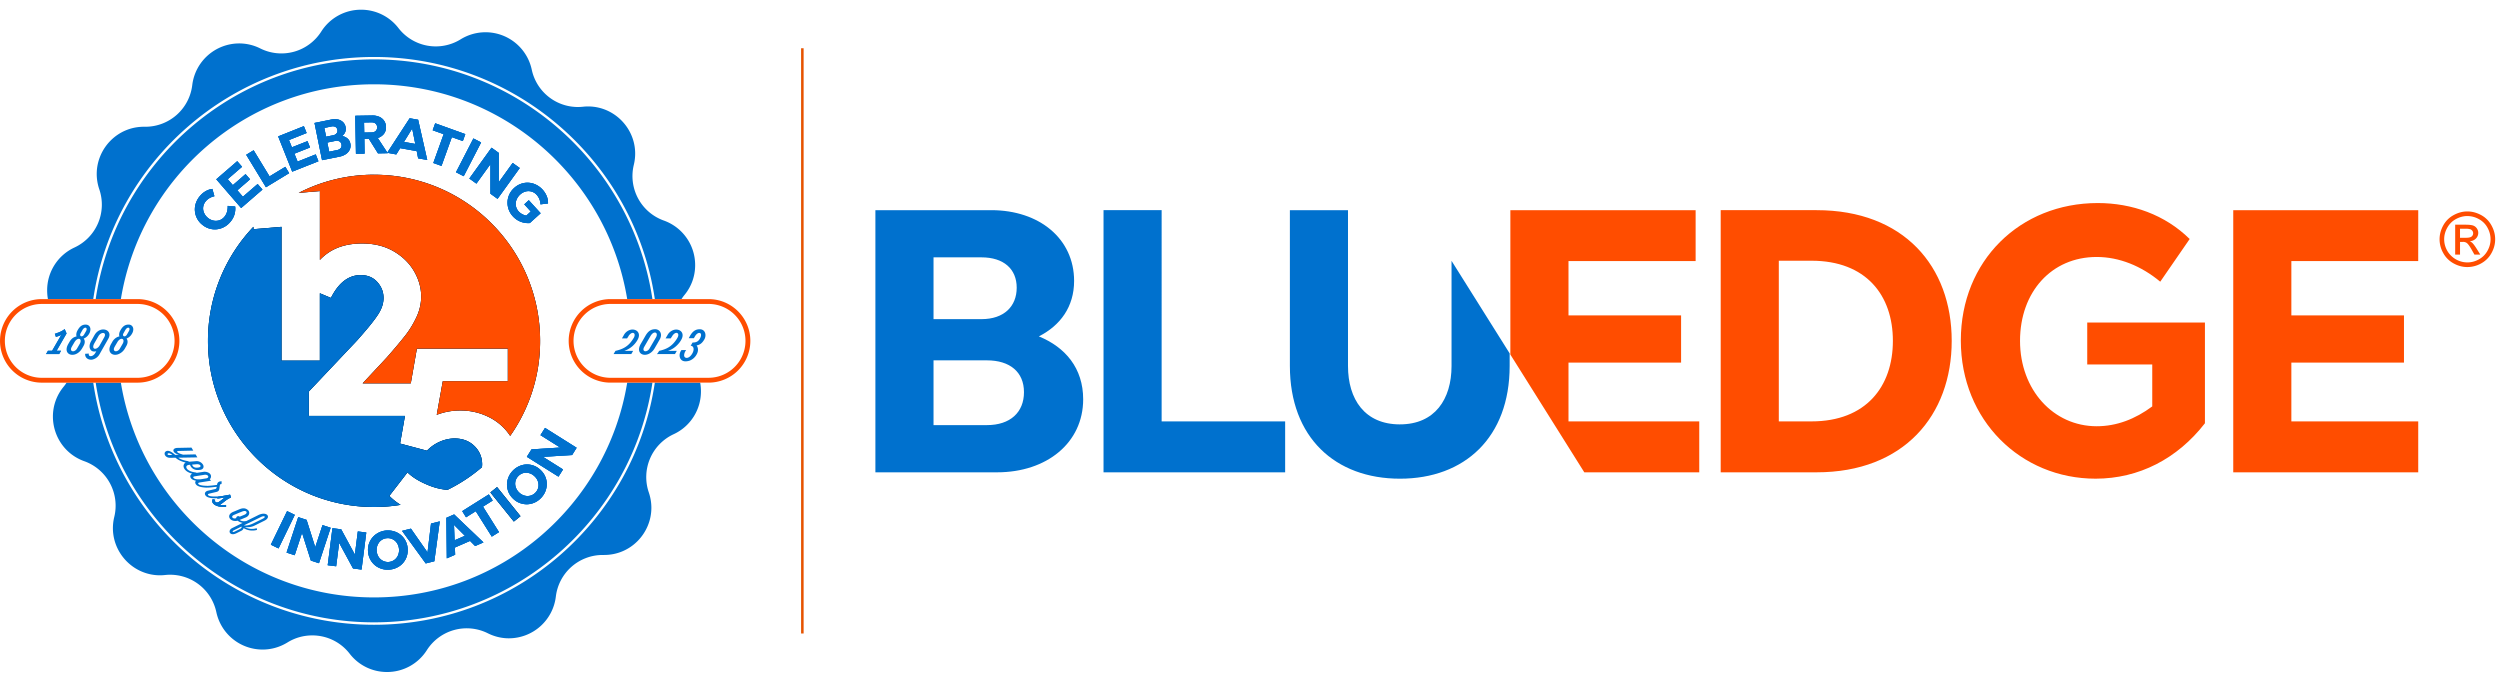 <svg width="151" height="41" viewBox="0 0 151 41" fill="none" xmlns="http://www.w3.org/2000/svg">
    <g clip-path="url(#nm5u2wegpa)">
        <path d="M102.635 25.452h-7.898V21.9h6.801v-2.85h-6.801v-3.28h7.679v-3.076h-11.19v8.72l4.466 7.114h6.943v-3.076zM109.722 12.694h-5.792v15.834h5.792c5.265 0 8.161-3.438 8.161-7.94 0-4.5-2.896-7.894-8.161-7.894zm-.307 12.758h-1.975v-9.704h1.975c3.291 0 4.915 2.08 4.915 4.84s-1.623 4.864-4.915 4.864zM126.068 22.013h3.928v2.534c-1.032.768-2.151 1.198-3.357 1.198-2.611 0-4.629-2.194-4.629-5.157 0-2.962 1.909-5.067 4.629-5.067 1.361 0 2.698.543 3.84 1.493l1.777-2.578c-1.491-1.47-3.488-2.172-5.551-2.172-4.695 0-8.271 3.484-8.271 8.302 0 4.817 3.62 8.346 8.14 8.346 2.611 0 4.936-1.199 6.604-3.348V19.48h-7.109v2.533h-.001zM138.398 21.9h6.802v-2.85h-6.802v-3.28h7.662l.002-3.076h-11.174v15.834h11.173v-3.076h-7.663V21.9z" fill="#FF4D00"/>
        <path d="M62.748 20.317c1.294-.656 2.128-1.787 2.128-3.348 0-2.556-2.107-4.275-5.003-4.275h-6.999v15.834h7.35c3.006 0 5.2-1.787 5.2-4.411 0-1.878-1.075-3.144-2.677-3.8zm-6.363-4.773h2.896c1.339 0 2.128.7 2.128 1.832 0 1.132-.768 1.9-2.128 1.9h-2.896v-3.732zm3.225 10.134h-3.225v-3.913h3.225c1.382 0 2.238.7 2.238 1.922s-.834 1.99-2.238 1.99zM70.163 12.694h-3.51v15.834h10.97v-3.076h-7.46V12.694zM84.557 25.633c-2.128 0-3.138-1.516-3.138-3.529v-9.41h-3.51v9.41c0 4.32 2.742 6.809 6.648 6.809 3.906 0 6.626-2.489 6.626-6.809v-.76l-3.51-5.59v6.35c0 2.013-1.01 3.528-3.116 3.528z" fill="#0071CE"/>
        <path d="M149.03 12.771c.282 0 .558.073.826.217.268.145.477.352.626.621.151.27.226.55.226.842 0 .293-.074.568-.222.835a1.567 1.567 0 0 1-.621.622 1.699 1.699 0 0 1-.835.222c-.291 0-.569-.075-.835-.222a1.559 1.559 0 0 1-.622-.622 1.69 1.69 0 0 1-.223-.835c0-.29.076-.572.226-.842.151-.269.361-.476.629-.62.269-.146.543-.218.825-.218zm0 .278c-.236 0-.465.06-.689.181-.223.121-.397.294-.523.519-.126.224-.19.459-.19.701 0 .243.062.474.186.696a1.41 1.41 0 0 0 1.216.704c.242 0 .474-.062.697-.185.222-.124.395-.297.518-.519.123-.222.185-.453.185-.696 0-.241-.063-.477-.188-.701a1.281 1.281 0 0 0-.525-.519 1.427 1.427 0 0 0-.687-.18zm-.737 2.33v-1.807h.621c.212 0 .366.017.461.05a.445.445 0 0 1 .227.175.46.46 0 0 1 .085.265.487.487 0 0 1-.141.345.563.563 0 0 1-.375.165.516.516 0 0 1 .153.095c.073.071.162.191.267.358l.221.354h-.356l-.16-.285c-.126-.223-.228-.364-.306-.42a.375.375 0 0 0-.233-.063h-.171v.767h-.292l-.001.001zm.292-1.017h.354c.169 0 .284-.025.346-.076a.245.245 0 0 0 .093-.2.25.25 0 0 0-.045-.143.275.275 0 0 0-.123-.095.906.906 0 0 0-.294-.031h-.331v.545z" fill="#FF4D00"/>
        <path d="M13.622 30.502c-.12.011-.245.006-.348-.009.19-.102.394-.336.678-.444l-.055-.173c-.146.026-.48.097-.775.126a.33.33 0 0 0 .006.109c.184-.018.365-.053.491-.073-.216.102-.455.423-.604.28-.053-.047-.018-.126-.018-.126l-.146-.041s-.09.151.05.286l.046.038c.004.003.007.003.007.003.178.128.452.155.697.128a.143.143 0 0 0-.008-.108l-.02.003h-.001zm.584-18.028-.453-.038c.003.114-.008.23-.038.342a.781.781 0 0 1-.152.304.672.672 0 0 1-.293.216.673.673 0 0 1-.36.03.768.768 0 0 1-.35-.164.79.79 0 0 1-.236-.307c-.053-.114-.067-.234-.053-.357a.696.696 0 0 1 .149-.336.85.85 0 0 1 .23-.198c.091-.053.19-.091.298-.114l-.123-.441c-.152.02-.292.07-.423.149a1.275 1.275 0 0 0-.342.3 1.281 1.281 0 0 0-.275.588 1.181 1.181 0 0 0 .438 1.13 1.164 1.164 0 0 0 1.197.187c.199-.082.371-.21.512-.389.108-.131.184-.275.23-.429.044-.155.06-.312.041-.473h.003zm1.355-1.361-.891.771-.336-.389.768-.665-.272-.313-.768.666-.31-.36.868-.75-.293-.336-1.265 1.093 1.502 1.735 1.288-1.115-.292-.336.001-.001zm1.67-1.037-.951.579-.962-1.578-.446.272 1.192 1.96 1.4-.85-.231-.382-.001-.001zm.11 20.797-.983 2.027.465.225.981-2.027-.464-.225zM19.07 9.325l-1.096.436-.193-.48.944-.373-.152-.383-.944.374-.176-.44 1.066-.425-.166-.414-1.552.619.848 2.13 1.583-.629-.163-.415zm.409 22.392-.438 1.338-.523-1.654-.506-.166-.704 2.14.491.161.444-1.355.532 1.677.49.16.705-2.141-.491-.16zm1.68-23.043a.532.532 0 0 0-.17-.307.698.698 0 0 0-.33-.152.572.572 0 0 0 .19-.24.5.5 0 0 0 .024-.3.545.545 0 0 0-.158-.298.649.649 0 0 0-.304-.16.953.953 0 0 0-.394.003l-1.022.207.456 2.247 1.075-.216c.146-.033.271-.085.377-.16a.63.63 0 0 0 .225-.276.562.562 0 0 0 .032-.347h-.001zm-1.57-.947.424-.087a.348.348 0 0 1 .243.023.233.233 0 0 1 .12.173.252.252 0 0 1-.041.213.338.338 0 0 1-.213.123l-.427.084-.105-.528zm.99 1.218a.379.379 0 0 1-.227.123l-.47.096-.114-.555.474-.096a.378.378 0 0 1 .254.024c.067.038.11.096.128.184a.273.273 0 0 1-.043.225h-.001zM21.612 32.1l-.178 1.396-.826-1.525-.529-.07-.286 2.238.511.064.181-1.414.839 1.546.514.067.286-2.238-.512-.064zm3.643-24.867-.511-.09-1.35 2.073-.579-.882a.75.75 0 0 0 .368-.245.63.63 0 0 0 .131-.417.668.668 0 0 0-.417-.62 1.023 1.023 0 0 0-.421-.076l-1.02.018.042 2.293.523-.009-.015-.885.275-.006.55.877.587-.012-.012-.02.53.096.233-.38 1.002.181.084.435.55.097-.55-2.428zm-2.56.675c-.058.06-.142.088-.25.091l-.445.009-.011-.611.444-.009c.111 0 .196.026.255.079.06.056.09.128.093.222 0 .088-.026.16-.085.22zm1.704.664.497-.81.187.933-.684-.123zm.226 24.577a1.185 1.185 0 0 0-.199-.599 1.145 1.145 0 0 0-.461-.394 1.278 1.278 0 0 0-.613-.114 1.22 1.22 0 0 0-.59.192 1.158 1.158 0 0 0-.533 1.07c.015.221.082.42.202.596.117.172.272.306.461.394.19.09.395.128.613.113.22-.014.415-.078.594-.193.175-.11.31-.263.406-.45.093-.19.134-.394.12-.616zm-.59.41a.67.67 0 0 1-.228.271.665.665 0 0 1-.678.044.666.666 0 0 1-.263-.24.754.754 0 0 1-.114-.365.711.711 0 0 1 .068-.377.65.65 0 0 1 .56-.386.63.63 0 0 1 .344.07.643.643 0 0 1 .263.24.788.788 0 0 1 .114.365.774.774 0 0 1-.067.377zm1.998-1.932-.21 1.738-1.002-1.435-.535.135 1.429 1.966.52-.131.327-2.408-.529.134v.001zm.254-24.18-.152.42.663.238-.625 1.74.494.176.625-1.738.664.237.149-.418-1.817-.654h-.001zm2.307.917-1.051 2.04.464.24 1.052-2.04-.465-.24zm.064 18.58c-.31-.304-.713-.46-1.206-.46-.298 0-.593.07-.891.2-.295.13-.549.31-.771.54l-1.624-.432.294-1.669h-5.804v-1.478l2.915-3.085.23-.262c.483-.55.833-.988 1.044-1.317.213-.33.321-.655.321-.985 0-.36-.123-.675-.37-.955-.252-.28-.585-.424-1.009-.424-.733 0-1.334.462-1.796 1.38l-.67-.28v4.069h-2.319v-8.083l-1.694.143V13.7a9.97 9.97 0 0 0-2.746 6.89c0 5.537 4.49 10.032 10.03 10.032.546 0 1.08-.043 1.603-.128a3.715 3.715 0 0 1-.68-.54l1.098-1.423c.28.28.68.531 1.198.748.418.177.827.28 1.216.31a9.799 9.799 0 0 0 2.086-1.373v-.007a1.514 1.514 0 0 0-.453-1.265h-.002zM27.43 31.07l-.47.205.026 2.448.505-.22-.017-.434.917-.4.307.31.502-.22-1.77-1.688zm.026 1.563-.035-.932.66.66-.625.272zm1.715-2.033.588-.368-.234-.371-1.607 1.01.231.372.587-.368.967 1.536.435-.272-.967-1.539zm1.794-20.759-.838 1.163V9.238l-.439-.316-1.34 1.861.426.307.848-1.177V11.7l.429.31 1.34-1.86-.426-.308zm-.944 19.58-.4.324 1.414 1.755.4-.324-1.414-1.756zM22.59 10.554a9.91 9.91 0 0 0-4.546 1.096l1.277-.108v4.154c.093-.099.19-.187.294-.272.585-.481 1.338-.718 2.258-.718.725 0 1.356.158 1.896.467.54.316.955.719 1.242 1.213.283.49.427.998.427 1.52 0 .428-.094.838-.275 1.232a5.861 5.861 0 0 1-.66 1.096c-.258.33-.64.789-1.151 1.37l-1.45 1.551h2.907l.368-2.097h5.495v1.97h-3.929l-.365 2.026a3.91 3.91 0 0 1 1.423-.26c.646 0 1.241.143 1.782.427.512.272.926.64 1.23 1.107a9.933 9.933 0 0 0 1.808-5.737c0-5.545-4.49-10.035-10.031-10.035v-.002zm10.388 18.36a1.16 1.16 0 0 0-.333-.53 1.168 1.168 0 0 0-.552-.302 1.136 1.136 0 0 0-.608.027 1.243 1.243 0 0 0-.526.335 1.242 1.242 0 0 0-.301.544c-.053.205-.047.406.011.608.056.201.167.38.333.534.16.155.345.252.552.298.205.047.41.038.608-.026.202-.064.374-.175.526-.336.15-.16.252-.342.301-.543a1.132 1.132 0 0 0-.011-.608zm-.465.524a.655.655 0 0 1-.166.31.662.662 0 0 1-.3.187.693.693 0 0 1-.354.003.754.754 0 0 1-.333-.187.754.754 0 0 1-.208-.322.648.648 0 0 1 .146-.666.67.67 0 0 1 .298-.187.672.672 0 0 1 .356 0c.12.029.23.093.333.19.1.093.17.198.208.318.038.12.043.237.02.354zm-.846-17.096.394.432-.272.248a.844.844 0 0 1-.464-.254.676.676 0 0 1-.134-.69.87.87 0 0 1 .221-.327.814.814 0 0 1 .336-.187.662.662 0 0 1 .672.208.878.878 0 0 1 .225.57l.456-.056a1.075 1.075 0 0 0-.08-.439 1.347 1.347 0 0 0-.244-.388 1.307 1.307 0 0 0-.538-.36 1.17 1.17 0 0 0-.616-.041 1.216 1.216 0 0 0-.567.294 1.21 1.21 0 0 0-.35.538 1.208 1.208 0 0 0 .274 1.177 1.246 1.246 0 0 0 1.02.403l.655-.593-.716-.786-.272.249v.002zm3.16 14.703-1.907-1.2-.275.438 1.192.747-1.732.111-.283.45 1.91 1.198.275-.435-1.21-.76 1.756-.11.275-.44zM22.59 3.587c-8.515 0-15.588 6.296-16.811 14.478H7.3c1.207-7.36 7.593-12.973 15.29-12.973 7.698 0 14.087 5.614 15.293 12.973h1.522c-1.224-8.183-8.3-14.478-16.815-14.478zm17.105 17.8h.023c.003-.014.003-.029.003-.043l-.026.043zm-1.812 1.723c-1.203 7.36-7.592 12.974-15.293 12.974-7.7 0-14.086-5.615-15.29-12.974H5.78c1.22 8.184 8.296 14.479 16.811 14.479s15.594-6.295 16.815-14.479h-1.522zm4.406 0h-2.737C38.33 31.372 31.19 37.736 22.59 37.736c-8.6 0-15.736-6.363-16.958-14.625h-1.61a2.371 2.371 0 0 1-.178.246 2.82 2.82 0 0 0-.648 1.802c0 1.149.693 2.267 1.893 2.697a2.854 2.854 0 0 1 1.814 3.362c-.444 1.817.95 3.53 2.764 3.53.102 0 .204-.007.31-.018a2.854 2.854 0 0 1 3.09 2.243 2.856 2.856 0 0 0 2.799 2.26c.505 0 1.022-.137 1.495-.428.468-.29.985-.427 1.502-.427.856 0 1.698.383 2.256 1.104a2.836 2.836 0 0 0 2.256 1.107 2.84 2.84 0 0 0 2.407-1.32 2.857 2.857 0 0 1 3.681-1.02c.415.208.85.305 1.274.305a2.861 2.861 0 0 0 2.836-2.519 2.853 2.853 0 0 1 2.83-2.515h.042c1.648.024 2.898-1.32 2.898-2.85 0-.305-.05-.617-.155-.927a2.856 2.856 0 0 1 1.496-3.515 2.84 2.84 0 0 0 1.653-2.593c0-.176-.014-.348-.046-.524h-.002zm-2.194-9.789a2.854 2.854 0 0 1-1.814-3.36c.445-1.817-.949-3.532-2.766-3.532-.1 0-.202.006-.307.018a2.85 2.85 0 0 1-3.09-2.24 2.856 2.856 0 0 0-4.295-1.832 2.85 2.85 0 0 1-3.757-.68A2.836 2.836 0 0 0 21.811.587a2.84 2.84 0 0 0-2.408 1.32 2.853 2.853 0 0 1-3.68 1.02 2.836 2.836 0 0 0-1.274-.304 2.861 2.861 0 0 0-2.837 2.518 2.852 2.852 0 0 1-2.834 2.515h-.04c-1.645-.023-2.896 1.32-2.896 2.851 0 .304.05.617.155.927a2.854 2.854 0 0 1-1.498 3.515 2.843 2.843 0 0 0-1.651 2.593c0 .176.015.347.047.523h2.737C6.852 9.8 13.992 3.441 22.59 3.441c8.598 0 15.74 6.36 16.962 14.624h1.61a2.4 2.4 0 0 1 .177-.245 2.807 2.807 0 0 0 .648-1.803 2.852 2.852 0 0 0-1.892-2.696zM22.591 3.587c-8.516 0-15.588 6.296-16.812 14.478h1.522c1.206-7.36 7.593-12.973 15.29-12.973 7.697 0 14.087 5.614 15.293 12.973h1.522c-1.224-8.183-8.3-14.478-16.815-14.478z" fill="#0071CE"/>
        <path d="M13.642 30.498c.018.026.021.076.009.109-.245.026-.52 0-.698-.128 0 0-.003 0-.006-.003l-.047-.039c-.14-.134-.05-.286-.05-.286l.146.041s-.035.079.018.126c.149.143.389-.178.605-.28-.126.02-.307.056-.491.073a.352.352 0 0 1-.006-.108c.294-.03.628-.1.774-.126l.056.172c-.284.109-.488.343-.678.445.102.014.227.02.347.008l.02-.003h.001zM11.846 13.065a1.176 1.176 0 0 1-.06-.617c.039-.21.13-.409.276-.587.099-.123.213-.225.342-.3.131-.08.272-.129.424-.15l.123.442a1.01 1.01 0 0 0-.298.114.841.841 0 0 0-.23.198.651.651 0 0 0-.096.693c.049.117.127.219.236.307.108.088.225.14.35.163a.681.681 0 0 0 .36-.029.681.681 0 0 0 .292-.216.78.78 0 0 0 .152-.304c.03-.11.041-.227.038-.342l.453.038c.018.16.003.319-.041.474a1.228 1.228 0 0 1-.23.429c-.141.178-.313.307-.512.388a1.157 1.157 0 0 1-.614.076 1.22 1.22 0 0 1-.584-.263 1.176 1.176 0 0 1-.38-.514h-.001zM14.566 12.564l-1.502-1.735 1.265-1.092.292.336-.867.75.31.36.767-.667.272.313-.768.666.336.389.89-.771.293.336-1.288 1.115zM16.064 11.309l-1.192-1.96.447-.272.961 1.577.953-.578.23.383-1.399.85zM17.34 30.87l-.98 2.027.464.225.981-2.027-.464-.225zM17.651 10.368l-.848-2.13 1.552-.619.166.415-1.066.424.175.44.943-.373.152.382-.943.374.193.48 1.095-.436.164.415-1.583.628zM19.97 31.878l-.704 2.14-.49-.16-.533-1.676-.443 1.355-.491-.16.704-2.142.505.166.523 1.654.439-1.338.49.16zM21.16 8.674a.532.532 0 0 0-.17-.307.697.697 0 0 0-.33-.152.573.573 0 0 0 .19-.24.5.5 0 0 0 .024-.301.545.545 0 0 0-.158-.298.649.649 0 0 0-.304-.16.953.953 0 0 0-.394.003l-1.022.208.455 2.246 1.075-.216a1.01 1.01 0 0 0 .378-.16.63.63 0 0 0 .225-.275.562.562 0 0 0 .032-.348h-.002zm-1.57-.947.424-.088a.348.348 0 0 1 .243.024.233.233 0 0 1 .12.172.253.253 0 0 1-.041.213.338.338 0 0 1-.213.123l-.427.085-.106-.529zm.99 1.218a.38.38 0 0 1-.227.122l-.47.097-.114-.555.474-.097a.378.378 0 0 1 .254.024c.067.038.11.096.128.184a.273.273 0 0 1-.044.225zM21.612 32.1l.511.064-.286 2.238-.514-.067-.838-1.546-.182 1.414-.511-.064.286-2.238.529.07.827 1.525.178-1.396zM25.255 7.233l-.511-.09-1.35 2.073-.58-.882a.749.749 0 0 0 .369-.245.63.63 0 0 0 .131-.418.668.668 0 0 0-.418-.62 1.023 1.023 0 0 0-.42-.075l-1.02.017.042 2.293.523-.008-.015-.885.275-.006.549.876.587-.011-.011-.02.529.096.234-.38 1.001.181.085.435.55.096-.55-2.427zm-2.56.675c-.058.059-.142.088-.25.091L22 8.007l-.011-.61.444-.009c.11 0 .195.026.254.079.061.056.091.128.093.222 0 .088-.026.16-.084.22zm1.704.664.496-.81.188.933-.684-.123zM24.624 33.148a1.184 1.184 0 0 0-.199-.598 1.145 1.145 0 0 0-.461-.395 1.279 1.279 0 0 0-.613-.114 1.221 1.221 0 0 0-.59.193 1.157 1.157 0 0 0-.533 1.069c.015.222.082.42.202.596.117.172.272.307.461.394.19.09.395.128.613.114.22-.015.415-.08.594-.194.175-.11.31-.262.406-.45.093-.19.134-.393.12-.615zm-.59.41a.669.669 0 0 1-.228.271.665.665 0 0 1-.678.044.667.667 0 0 1-.263-.24.753.753 0 0 1-.113-.365.71.71 0 0 1 .067-.377.65.65 0 0 1 .56-.386.63.63 0 0 1 .344.07.643.643 0 0 1 .263.24.788.788 0 0 1 .114.365.774.774 0 0 1-.067.377zM26.032 31.627l.529-.135-.328 2.408-.52.131-1.428-1.966.534-.134 1.003 1.433.21-1.737zM26.797 8.104l-.663-.237.152-.42 1.817.654-.149.418-.663-.237-.626 1.738-.493-.175.625-1.741zM28.593 8.363l-1.051 2.039.464.24 1.052-2.04-.465-.24z" fill="#0071CE"/>
        <path d="m24.612 28.53-1.098 1.422c.187.19.414.374.68.54-.523.085-1.058.129-1.604.129-5.538 0-10.029-4.496-10.029-10.032 0-2.67 1.043-5.1 2.746-6.89v.145L17 13.701v8.083h2.32v-4.07l.669.28c.46-.916 1.063-1.378 1.796-1.378.424 0 .757.143 1.008.424.248.28.371.596.371.955 0 .33-.108.654-.321.984-.21.33-.561.768-1.043 1.317l-.23.263-2.916 3.084v1.479h5.804l-.294 1.668 1.624.432c.222-.23.476-.41.771-.54a2.24 2.24 0 0 1 .891-.199c.494 0 .897.155 1.206.459.308.307.465.675.465 1.107 0 .056-.006.109-.012.158v.006a9.803 9.803 0 0 1-2.086 1.373 3.835 3.835 0 0 1-1.215-.31c-.517-.216-.917-.467-1.198-.747h.001z" fill="#051C2C"/>
        <path d="m27.431 31.071-.47.205.026 2.448.505-.22-.017-.434.917-.4.307.31.502-.22-1.77-1.688zm.026 1.563-.035-.932.66.66-.625.272zM29.172 30.6l.968 1.54-.436.272-.967-1.536-.587.368-.23-.371 1.606-1.011.233.37-.587.369zM28.348 10.783 29.69 8.92l.438.317v1.766l.839-1.162.426.306-1.34 1.862-.43-.31V9.912l-.847 1.177-.427-.306z" fill="#0071CE"/>
        <path d="m30.022 29.42 1.414 1.757-.4.323-1.414-1.755.4-.325zM29.584 25.22a3.787 3.787 0 0 0-1.782-.426 3.91 3.91 0 0 0-1.422.26l.365-2.027h3.929v-1.97h-5.495l-.368 2.098h-2.907l1.45-1.552c.51-.58.893-1.04 1.15-1.37.257-.332.473-.697.66-1.095.181-.394.275-.803.275-1.233 0-.52-.143-1.029-.427-1.52-.286-.494-.7-.897-1.241-1.212-.54-.31-1.172-.467-1.896-.467-.92 0-1.674.236-2.258.718a2.855 2.855 0 0 0-.295.272V11.54l-1.276.109a9.92 9.92 0 0 1 4.545-1.096c5.542 0 10.032 4.49 10.032 10.035a9.933 9.933 0 0 1-1.808 5.737 3.265 3.265 0 0 0-1.23-1.107v.001z" fill="#051C2C"/>
        <path d="M32.978 28.915a1.161 1.161 0 0 0-.333-.531 1.167 1.167 0 0 0-.552-.301 1.134 1.134 0 0 0-.607.026 1.243 1.243 0 0 0-.526.336 1.242 1.242 0 0 0-.301.543c-.053.205-.047.407.011.608.056.202.167.38.333.535.16.155.345.25.552.297.205.047.41.039.608-.026.202-.064.374-.175.526-.335.149-.16.251-.343.3-.544a1.133 1.133 0 0 0-.01-.608zm-.464.523a.656.656 0 0 1-.166.31.663.663 0 0 1-.301.187.693.693 0 0 1-.354.003.755.755 0 0 1-.333-.187.755.755 0 0 1-.207-.321.649.649 0 0 1 .146-.667.669.669 0 0 1 .297-.187.672.672 0 0 1 .357 0c.12.029.23.093.333.19.1.093.17.199.207.319.039.12.044.236.021.353zM31.056 11.356a1.163 1.163 0 0 1 1.183-.254c.202.07.383.19.538.36.105.117.187.245.245.389.056.14.085.286.078.438l-.455.056a.995.995 0 0 0-.064-.313.905.905 0 0 0-.16-.257.669.669 0 0 0-.673-.208.814.814 0 0 0-.336.188.866.866 0 0 0-.222.327.678.678 0 0 0 .134.69.849.849 0 0 0 .465.254l.272-.248-.394-.433.271-.248.716.786-.655.593a1.247 1.247 0 0 1-1.02-.403 1.208 1.208 0 0 1-.274-1.177 1.21 1.21 0 0 1 .35-.538l.002-.002zM32.92 25.845l1.908 1.2-.274.44-1.757.11 1.21.76-.275.435-1.91-1.198.283-.45 1.732-.11-1.192-.749.275-.438zM39.695 21.387h.023c.003-.014.003-.029.003-.043l-.026.043zM29.122 28.05c0 .057-.006.11-.01.159v.006a9.799 9.799 0 0 1-2.087 1.373 3.83 3.83 0 0 1-1.215-.31c-.517-.216-.918-.467-1.198-.748l-1.1 1.423c.188.19.415.374.681.54-.523.085-1.057.129-1.603.129-5.54 0-10.03-4.496-10.03-10.032a9.97 9.97 0 0 1 2.746-6.89v.145L17 13.702v8.083h2.32v-4.07l.669.28c.461-.916 1.064-1.378 1.797-1.378.423 0 .756.142 1.008.424.248.28.37.596.37.955 0 .33-.108.654-.32.984-.21.33-.562.768-1.044 1.317l-.23.263-2.916 3.084v1.479h5.805l-.295 1.668 1.624.432c.222-.23.477-.41.771-.54a2.24 2.24 0 0 1 .891-.199c.494 0 .898.155 1.207.459.307.307.464.675.464 1.107h.002z" fill="#0071CE"/>
        <path d="M32.623 20.59a9.933 9.933 0 0 1-1.808 5.737 3.265 3.265 0 0 0-1.23-1.108 3.786 3.786 0 0 0-1.783-.426 3.91 3.91 0 0 0-1.422.26l.365-2.027h3.929v-1.97h-5.495l-.368 2.098h-2.907l1.45-1.552c.51-.58.893-1.04 1.15-1.37.257-.332.473-.697.66-1.095.181-.394.275-.803.275-1.233 0-.52-.143-1.029-.427-1.52-.286-.494-.7-.897-1.241-1.212-.54-.31-1.172-.467-1.896-.467-.92 0-1.674.236-2.258.718a2.845 2.845 0 0 0-.295.272V11.54l-1.276.109a9.92 9.92 0 0 1 4.545-1.096c5.542 0 10.032 4.49 10.032 10.035v.001z" fill="#FF4D00"/>
        <path d="m13.114 29.257-.006.03c-.16.023-.38.052-.597.06-.003.012-.003.02-.003.032 0-.014 0-.026-.003-.035h-.023c-.234-.008-.439-.035-.497-.108-.029-.038-.02-.079.076-.094l.683-.108-.075-.093c.075-.05.114-.202.026-.31-.07-.09-.243-.158-.418-.131l-.411.064c0-.009 0-.015-.004-.02l-.02-.004c-.234-.024-.464-.105-.55-.227-.075-.109-.052-.22.147-.237l.04-.006c.033.146.203.344.52.318l.062-.006c.228-.018.286-.193.187-.336a.45.45 0 0 0-.43-.19l-.428.035a.056.056 0 0 0 0-.032l-.02-.003c-.266-.044-.457-.105-.602-.21l1.153-.02-.108-.182-.757.018c-.213-.061-.35-.128-.356-.173-.009-.055.087-.052.14-.052l.835-.02-.11-.182-.836.018c-.216.003-.304.113-.23.233.052.088.187.143.31.181l-.23.006c-.226-.204-.418-.294-.556-.213-.176.106-.05.397.254.392l.325-.006c.146.131.342.227.613.292-.137.076-.173.24-.064.398.1.142.277.227.467.274-.126.05-.166.17-.075.284.055.067.163.117.294.142-.059.06-.06.146.006.231.111.137.386.176.655.187a.093.093 0 0 0 .008-.043c0 .014.003.029.006.043.158-.006.29-.02.576-.053l-.006.047c-.009.043-.032.079-.082.09l-.441.1c-.176.044-.24.187-.123.315.12.129.397.15.666.14a.183.183 0 0 0 0-.11l-.02.003c-.238.009-.442-.006-.506-.075-.033-.035-.026-.076.067-.097l.42-.099c.146-.032.178-.108.19-.219l.027-.184c.006-.05.038-.079.099-.073l.011-.164c-.16-.017-.257.06-.277.181v.001zm-1.236-1.218c.246-.02.34.178.085.202l-.06.006c-.202.014-.276-.102-.299-.184l.275-.024zm-1.665-.555c-.09.003-.117-.064-.067-.096.047-.026.125-.018.266.09l-.199.007zm1.472 1.38c-.029-.04-.02-.08.076-.094l.59-.093c.225-.035.328.175.11.216l-.327.053c-.24.025-.394-.015-.45-.082h.001z" fill="#0071CE"/>
        <path d="M13.622 30.502c-.12.011-.245.006-.348-.009.19-.102.394-.335.678-.444l-.055-.172c-.146.025-.48.096-.775.125a.327.327 0 0 0 .007.109c.184-.018.364-.053.49-.073-.216.102-.455.423-.604.28-.053-.047-.018-.126-.018-.126l-.146-.041s-.09.151.05.286l.046.038c.004.003.007.003.007.003.178.128.452.155.697.128a.143.143 0 0 0-.008-.108l-.02.003h-.001zM15.605 31.11l-.753.374c0-.006 0-.009-.003-.012l-.024.003a.455.455 0 0 1-.35-.07l.37-.152c.237-.1.272-.339.111-.461-.128-.1-.268-.125-.496-.032l-.195.082-.17.07c-.494.201-.19.651.26.537l.039.03c.06.046.16.084.265.102l-.636.315c-.295.146-.15.517.262.31l.29-.146a.263.263 0 0 0 .14-.163 1 1 0 0 0 .806.11.165.165 0 0 0-.023-.105l-.02.006a.891.891 0 0 1-.69-.073c.163.017.377.014.572-.082l.614-.304c.44-.216.134-.587-.369-.339zm-1.314.113a.15.15 0 0 0-.026.07l-.003.004c-.188.073-.36-.1-.123-.199l.298-.126.19-.075c.271-.111.374.093.137.193l-.286.117-.009-.006a.126.126 0 0 0-.178.023zm.207.725-.324.16c-.131.065-.184-.014-.026-.09l.429-.21.014.01c.018.04-.014.086-.093.13zm1.397-.63-.596.294c-.17.082-.386.152-.567.12l1.032-.506c.207-.102.324-.011.13.091zM17.34 30.873 16.36 32.9l.464.225.982-2.027-.464-.225zM19.48 31.716l-.439 1.338-.523-1.654-.505-.166-.704 2.14.49.161.445-1.355.532 1.677.49.16.705-2.141-.491-.16zM21.612 32.1l-.178 1.396-.827-1.524-.528-.07-.286 2.237.511.064.181-1.414.839 1.546.513.067.287-2.238-.512-.064zM24.624 33.148a1.184 1.184 0 0 0-.199-.598 1.145 1.145 0 0 0-.461-.395 1.279 1.279 0 0 0-.613-.114 1.221 1.221 0 0 0-.59.193 1.157 1.157 0 0 0-.533 1.069c.015.222.082.42.202.596.117.172.272.307.461.394.19.09.395.128.613.114.22-.015.415-.08.594-.194.175-.11.31-.262.406-.45.093-.19.134-.393.12-.615zm-.59.41a.669.669 0 0 1-.228.271.665.665 0 0 1-.678.044.667.667 0 0 1-.263-.24.753.753 0 0 1-.113-.365.71.71 0 0 1 .067-.377.65.65 0 0 1 .56-.386.63.63 0 0 1 .344.07.643.643 0 0 1 .263.24.788.788 0 0 1 .114.365.774.774 0 0 1-.067.377zM26.032 31.626l-.21 1.738-1.002-1.434-.535.134 1.429 1.966.52-.131.327-2.408-.529.135zM27.431 31.071l-.47.205.026 2.448.505-.22-.017-.434.917-.4.307.31.502-.22-1.77-1.688zm.026 1.563-.035-.932.66.66-.625.272zM29.172 30.6l.587-.367-.233-.371-1.607 1.01.23.372.588-.368.967 1.536.435-.272-.967-1.54zM30.022 29.42l-.4.325 1.414 1.755.4-.324-1.414-1.756zM32.978 28.915a1.161 1.161 0 0 0-.333-.531 1.167 1.167 0 0 0-.552-.301 1.134 1.134 0 0 0-.607.026 1.243 1.243 0 0 0-.526.336 1.242 1.242 0 0 0-.301.543c-.053.205-.047.407.011.608.056.202.167.38.333.535.16.155.345.25.552.297.205.047.41.039.608-.026.202-.064.374-.175.526-.335.149-.16.251-.343.3-.544a1.133 1.133 0 0 0-.01-.608zm-.464.523a.656.656 0 0 1-.166.31.663.663 0 0 1-.301.187.693.693 0 0 1-.354.003.755.755 0 0 1-.333-.187.755.755 0 0 1-.207-.321.649.649 0 0 1 .146-.667.669.669 0 0 1 .297-.187.672.672 0 0 1 .357 0c.12.029.23.093.333.19.1.093.17.199.207.319.039.12.044.236.021.353zM34.828 27.046l-1.908-1.2-.275.438 1.192.748-1.732.11-.283.45 1.91 1.198.275-.435-1.21-.76 1.756-.11.275-.439zM14.207 12.474l-.453-.038c.003.114-.009.23-.038.342a.783.783 0 0 1-.152.304.672.672 0 0 1-.293.216.673.673 0 0 1-.36.03.769.769 0 0 1-.35-.164.79.79 0 0 1-.236-.307c-.053-.114-.068-.234-.053-.357a.696.696 0 0 1 .149-.336.849.849 0 0 1 .23-.198c.091-.053.19-.091.298-.114l-.123-.441c-.152.02-.292.07-.424.149a1.272 1.272 0 0 0-.342.3 1.281 1.281 0 0 0-.275.588 1.182 1.182 0 0 0 .438 1.13 1.164 1.164 0 0 0 1.197.187c.2-.082.372-.21.512-.389.109-.131.184-.275.231-.43.044-.154.059-.311.041-.473l.003.001zM15.562 11.113l-.891.77-.336-.388.768-.665-.272-.313-.768.666-.31-.36.867-.75-.292-.336-1.265 1.092 1.502 1.736 1.288-1.115-.293-.336.002-.001zM17.233 10.076l-.953.579-.96-1.578-.448.272 1.192 1.96 1.4-.85-.23-.382-.001-.001zM19.07 9.325l-1.095.435-.194-.479.944-.374-.152-.382-.943.374-.176-.441 1.066-.424-.167-.415-1.551.62.847 2.129 1.584-.628-.163-.415zM21.16 8.674a.532.532 0 0 0-.17-.307.697.697 0 0 0-.33-.152.573.573 0 0 0 .19-.24.5.5 0 0 0 .024-.301.545.545 0 0 0-.158-.298.649.649 0 0 0-.304-.16.953.953 0 0 0-.394.003l-1.022.208.455 2.246 1.075-.216a1.01 1.01 0 0 0 .378-.16.63.63 0 0 0 .225-.275.562.562 0 0 0 .032-.348h-.002zm-1.57-.947.424-.088a.348.348 0 0 1 .243.024.233.233 0 0 1 .12.172.253.253 0 0 1-.041.213.338.338 0 0 1-.213.123l-.427.085-.106-.529zm.99 1.218a.38.38 0 0 1-.227.122l-.47.097-.114-.555.474-.097a.378.378 0 0 1 .254.024c.067.038.11.096.128.184a.273.273 0 0 1-.044.225zM23.406 9.232l-.012-.015-.578-.882a.75.75 0 0 0 .368-.245.631.631 0 0 0 .131-.418.669.669 0 0 0-.418-.62 1.023 1.023 0 0 0-.42-.075l-1.02.017.041 2.293.523-.008-.014-.885.275-.006.549.876.587-.011-.011-.02-.001-.001zm-.71-1.324c-.059.06-.143.088-.252.091L22 8.008l-.011-.611.444-.009c.11 0 .196.026.254.079.061.056.091.128.093.222 0 .088-.026.16-.084.22z" fill="#0071CE"/>
        <path d="m25.255 7.233-.511-.09-1.35 2.073-.009.012.02.003.53.096.234-.38 1.001.182.085.435.55.096-.55-2.427zM24.4 8.571l.497-.81.187.933-.684-.123zM26.286 7.446l-.152.421.663.237-.625 1.74.494.176.625-1.738.664.237.149-.418-1.817-.654h-.001zM28.594 8.364l-1.051 2.04.464.24 1.051-2.04-.464-.24zM30.966 9.842l-.839 1.163V9.238l-.438-.316-1.34 1.861.426.307.848-1.177V11.7l.429.31 1.34-1.86-.426-.308zM31.667 12.343l.394.432-.271.248a.845.845 0 0 1-.465-.254.677.677 0 0 1-.134-.69.87.87 0 0 1 .222-.327.814.814 0 0 1 .336-.187.661.661 0 0 1 .672.208.878.878 0 0 1 .224.57l.456-.056a1.075 1.075 0 0 0-.078-.439 1.347 1.347 0 0 0-.245-.388 1.307 1.307 0 0 0-.538-.36 1.17 1.17 0 0 0-.616-.041 1.216 1.216 0 0 0-.567.295 1.21 1.21 0 0 0-.35.537 1.208 1.208 0 0 0 .274 1.177 1.246 1.246 0 0 0 1.02.403l.654-.593-.715-.785-.272.248v.002zM3.42 21.183h.27l-.117.204H2.78l.117-.204h.25l.553-.956c-.096.053-.208.091-.325.123l-.064-.19c.21-.073.4-.131.594-.286l.116.266-.601 1.043z" fill="#0071CE"/>
        <path d="M8.311 18.066H2.524a2.522 2.522 0 1 0 0 5.046h5.787c1.39 0 2.524-1.131 2.524-2.522a2.529 2.529 0 0 0-2.524-2.524zm0 4.753H2.524a2.23 2.23 0 1 1 0-4.46h5.787a2.235 2.235 0 0 1 2.232 2.231 2.233 2.233 0 0 1-2.232 2.229z" fill="#FF4D00"/>
        <path d="M39.721 21.343c0 .014 0 .029-.003.043h-.023l.026-.043z" fill="#0071CE"/>
        <path d="M42.797 18.066h-5.924a2.527 2.527 0 0 0-2.525 2.524 2.524 2.524 0 0 0 2.525 2.521h5.924a2.524 2.524 0 0 0 2.524-2.52c0-1.391-1.13-2.525-2.524-2.525zm0 4.753h-5.924a2.233 2.233 0 0 1-2.232-2.229 2.235 2.235 0 0 1 2.232-2.232h5.924a2.23 2.23 0 1 1 0 4.46z" fill="#FF4D00"/>
        <path d="m4.022 20.14-.116-.266c-.193.155-.383.213-.594.286l.064.19a1.53 1.53 0 0 0 .325-.123l-.552.956h-.251l-.117.204h.792l.117-.204h-.27l.602-1.043zM5.182 19.605c-.193 0-.342.076-.485.328a.56.56 0 0 0-.09.28.32.32 0 0 0 .017.108.567.567 0 0 0-.327.187.954.954 0 0 0-.11.158l-.06.103c-.268.47.024.727.363.648.166-.038.344-.16.473-.38l.085-.148c.1-.176.088-.33.008-.439a.656.656 0 0 0 .328-.292.5.5 0 0 0 .075-.234c.003-.011.003-.02.003-.029v-.011c-.006-.167-.12-.277-.28-.277v-.002zm-.368 1.168-.166.287a.333.333 0 0 1-.176.148c-.134.042-.257-.05-.134-.265l.038-.068.026-.043.09-.155c.214-.362.506-.22.322.096zM5.197 20l-.12.21c-.106.184-.312.105-.208-.079l.11-.195c.141-.245.34-.146.217.064zM5.705 20.245l-.11.199-.097.17a.608.608 0 0 0-.05.11c-.055.146-.049.28.007.374a.238.238 0 0 0 .152.123.252.252 0 0 0 .081.011.46.46 0 0 0 .129-.017l-.06.102a.432.432 0 0 1-.142.152.26.26 0 0 1-.143.044c-.075-.003-.128-.056-.108-.158l-.22.014c-.017.216.141.35.34.357a.366.366 0 0 0 .146-.021.658.658 0 0 0 .391-.327l.456-.803.067-.12c.304-.543-.494-.82-.838-.21zm.587.131-.11.199-.181.318c-.196.287-.512.208-.298-.166l.24-.42c.166-.293.531-.246.35.07zM7.77 19.605c-.192 0-.341.076-.484.328a.56.56 0 0 0-.091.28.32.32 0 0 0 .018.108.475.475 0 0 0-.114.032.681.681 0 0 0-.325.313l-.059.102c-.28.488.047.747.4.637a.778.778 0 0 0 .436-.368l.085-.15c.099-.175.087-.33.008-.438a.656.656 0 0 0 .327-.292.523.523 0 0 0 .08-.263c0-.172-.118-.289-.281-.289zm-.367 1.168-.167.287a.311.311 0 0 1-.128.126c-.149.081-.318-.003-.181-.243l.038-.068.117-.198a.11.11 0 0 0 .014-.026c.213-.328.485-.184.307.123zM7.785 20l-.12.21c-.105.184-.312.105-.207-.079l.11-.195c.14-.245.34-.146.216.064h.001zM38.515 20.517a1.465 1.465 0 0 1-.806.675h.534l-.114.195H37.06l.114-.195c.357-.082.651-.198.915-.512v-.003c.064-.075.125-.163.187-.265.149-.252-.018-.389-.193-.252v.003a.434.434 0 0 0-.123.143l-.085.135h-.31l.114-.199a.646.646 0 0 1 .394-.321c.339-.088.678.175.441.595v.001zM39.724 19.917a.344.344 0 0 0-.149-.032c-.233 0-.414.093-.59.397l-.149.26-.131.225c-.41.701.453.932.835.269l.047-.082.152-.26v-.003l.108-.187c.15-.258.067-.503-.123-.587zm-.11.474-.024.038v.003l-.365.628c-.143.245-.491.199-.31-.116l.23-.4.146-.249c.1-.17.217-.227.293-.207.09.017.128.134.029.303zM39.695 21.387h.023c.003-.014.003-.029.003-.043l-.026.043z" fill="#0071CE"/>
        <path d="M41.152 20.517c-.06.11-.131.204-.21.286-.19.21-.414.33-.596.389h.534l-.113.195h-1.049c.003-.015.003-.029.003-.044l.091-.151c.41-.094.733-.234 1.026-.661a1.97 1.97 0 0 0 .075-.12c.144-.243-.006-.38-.175-.263a.479.479 0 0 0-.14.159l-.089.134h-.31l.117-.199a.648.648 0 0 1 .389-.318c.342-.093.683.17.446.593h.001zM42.54 20.504c-.134.234-.274.325-.464.36.093.128.126.33 0 .546a.817.817 0 0 1-.424.374h-.003a.793.793 0 0 1-.248.041c-.365 0-.438-.397-.26-.654l.017-.026h.287s-.106.125-.12.28c-.003.015-.003.026-.003.041 0 .094.073.159.172.15.093-.009.213-.082.319-.261.152-.266.073-.47-.096-.47l.113-.196c.228 0 .345-.067.439-.227.116-.202.093-.354-.033-.354-.075 0-.177.064-.265.213l-.061.105h-.31l.078-.142c.176-.304.357-.397.59-.397.33 0 .424.356.272.619v-.002z" fill="#0071CE"/>
        <path d="M48.462 2.914v35.349" stroke="#E65300" stroke-width=".153" stroke-miterlimit="10"/>
    </g>
    <defs>
        <clipPath id="nm5u2wegpa">
            <path fill="#fff" transform="translate(0 .587)" d="M0 0h150.702v40H0z"/>
        </clipPath>
    </defs>
</svg>
